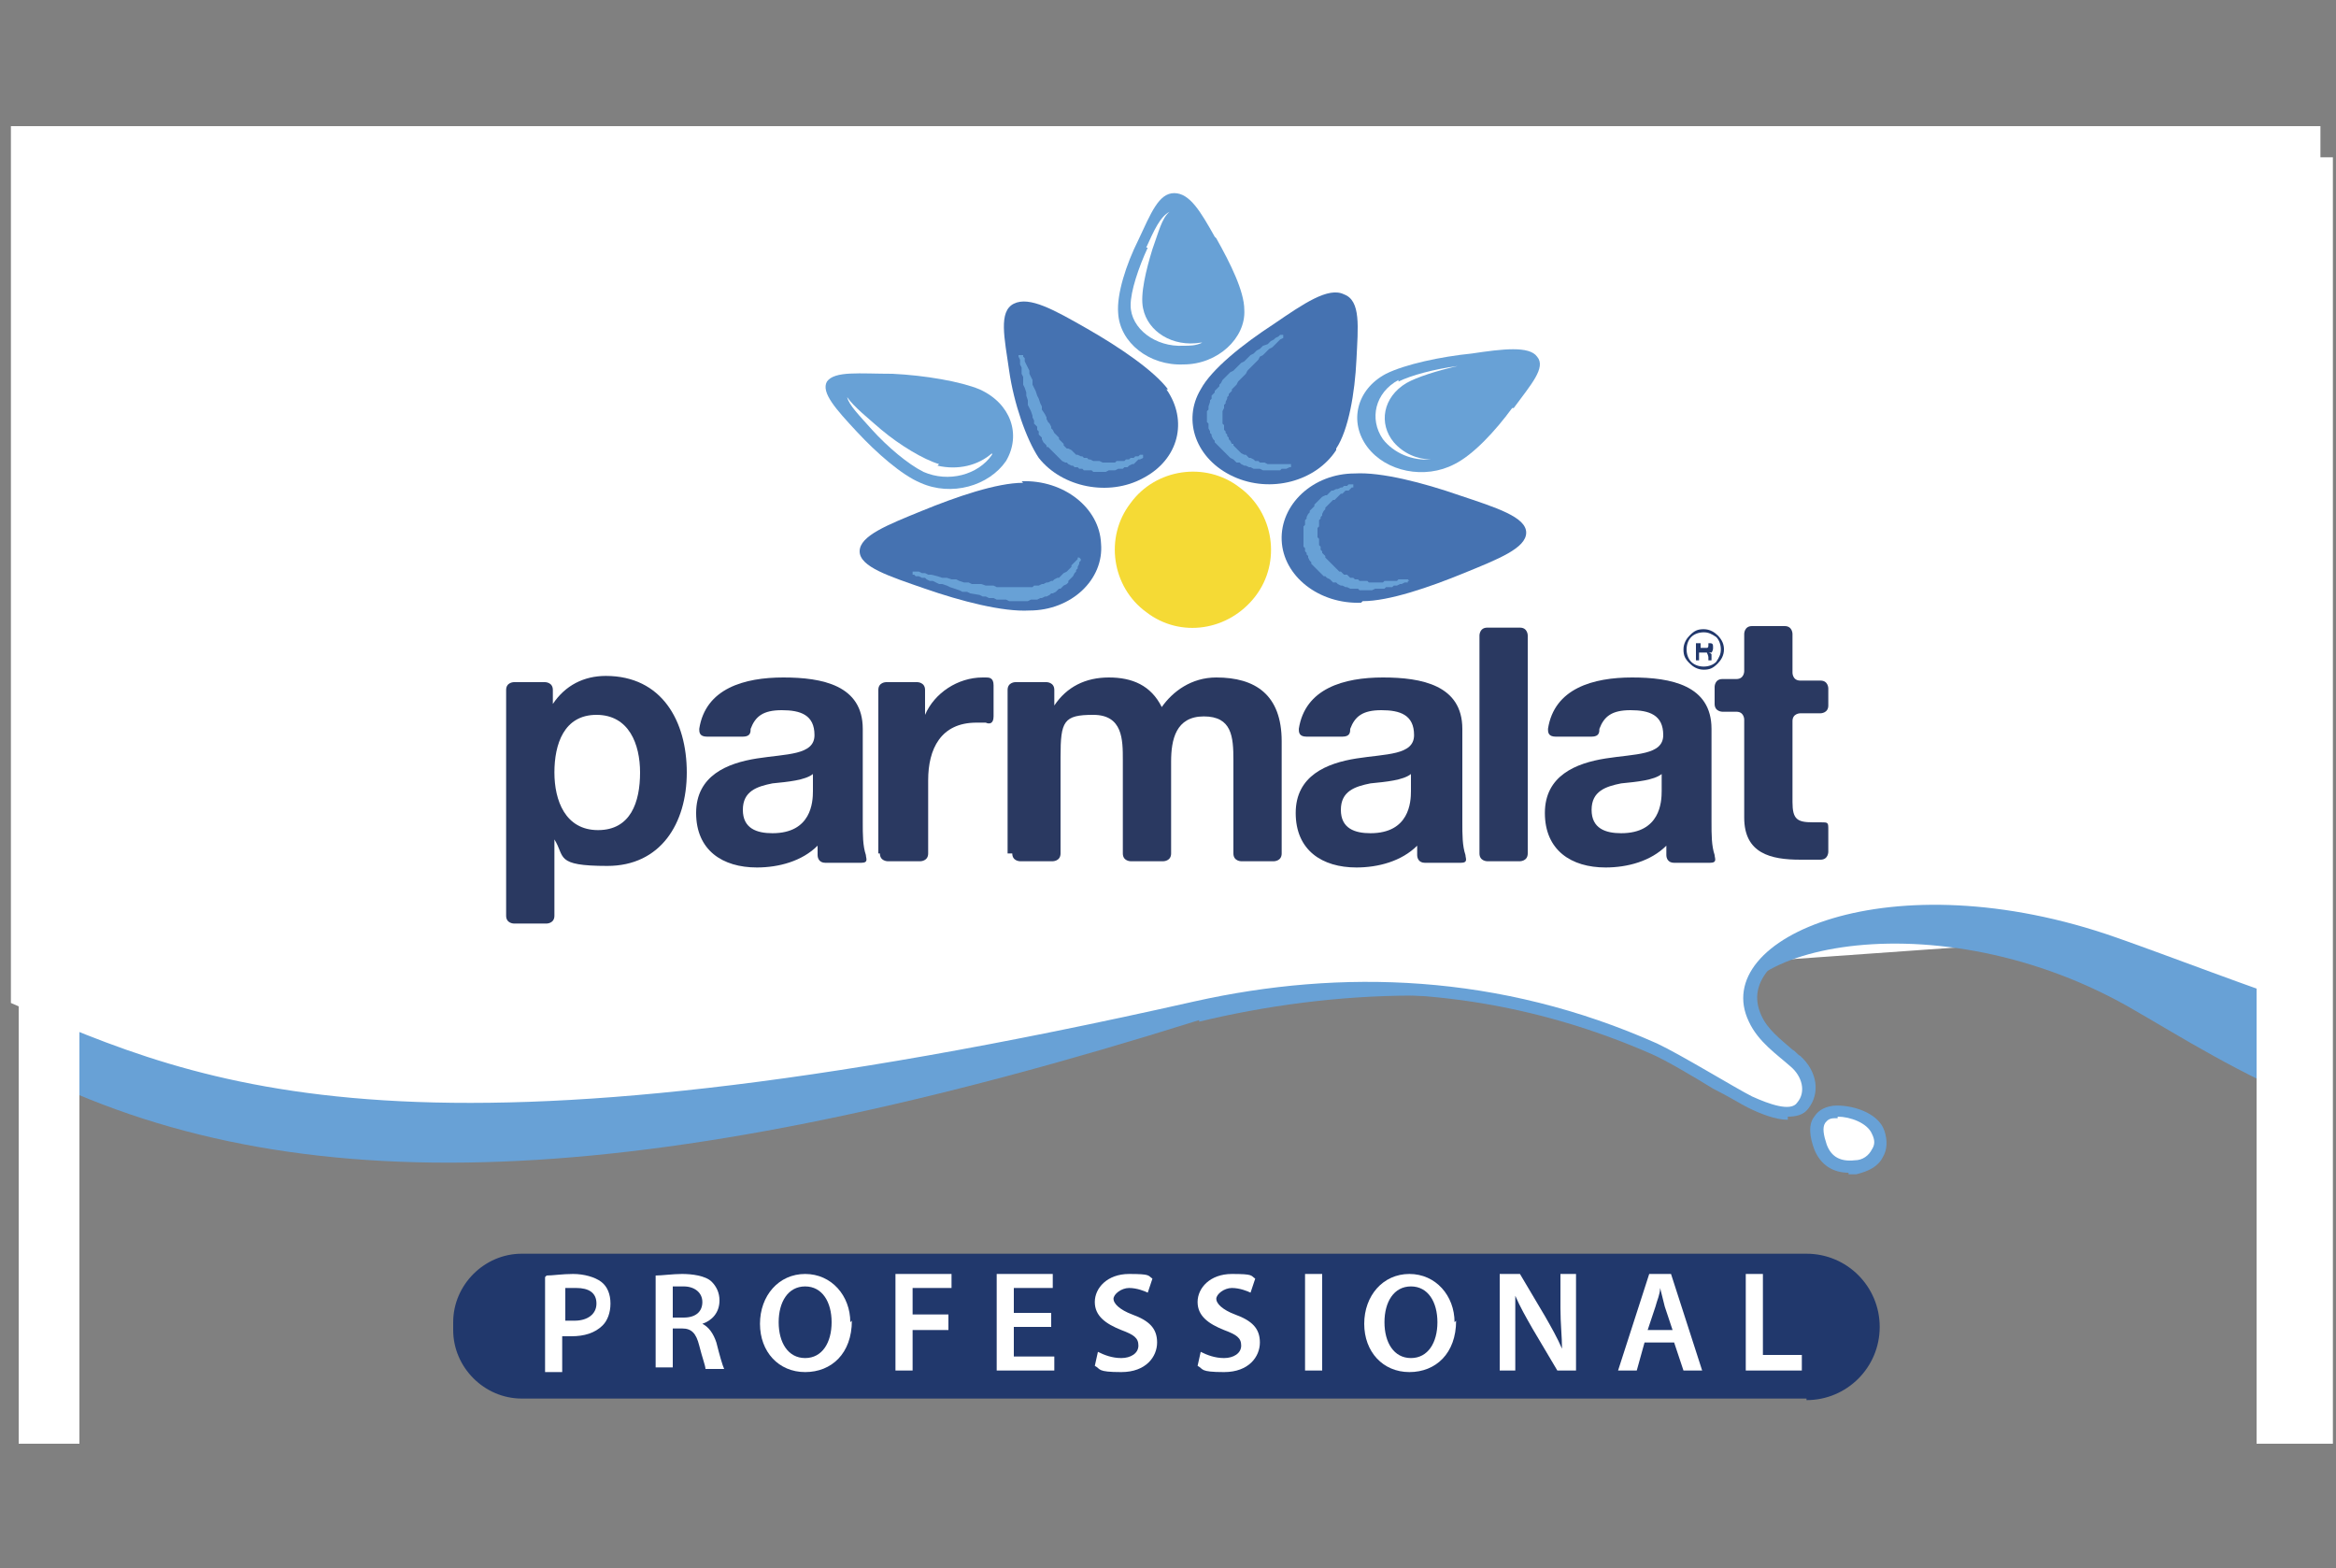 <?xml version="1.0" encoding="UTF-8"?> <svg xmlns="http://www.w3.org/2000/svg" version="1.1" viewBox="0 0 150 100.7"><rect x="0" y="0" width="150" height="100.7" fill="#808080" stroke="none"/><defs><style> .cls-1 { fill: #21386c; } .cls-2 { fill: #fff; } .cls-3 { fill: #2a3961; } .cls-4 { fill: #4572b1; } .cls-5 { fill: #68a1d6; } .cls-6 { fill: #f5da35; } </style></defs><g><g id="_Слой_1" data-name="Слой_1"><g><path class="cls-1" d="M116,89.8H33.5c-2.4,0-4.4-2-4.4-4.4v-.5c0-2.4,2-4.4,4.4-4.4h82.5c2.6,0,4.7,2.1,4.7,4.7s-2.1,4.7-4.7,4.7"></path><path class="cls-2" d="M36.3,84.8c.1,0,.3,0,.6,0,.8,0,1.4-.4,1.4-1.1s-.5-1-1.3-1-.5,0-.7,0v2.1ZM35.1,81.9c.4,0,1-.1,1.7-.1s1.4.2,1.8.5c.4.3.6.8.6,1.4s-.2,1.1-.5,1.4c-.5.5-1.2.7-2,.7s-.4,0-.6,0v2.3h-1.1v-6.1Z"></path><path class="cls-2" d="M43.2,84.6h.7c.8,0,1.2-.4,1.2-1s-.5-1-1.2-1c-.4,0-.6,0-.7,0v2ZM42.1,81.9c.4,0,1.1-.1,1.7-.1s1.5.1,1.9.5c.3.3.5.7.5,1.2,0,.8-.5,1.3-1.1,1.5h0c.4.2.7.6.9,1.2.2.8.4,1.5.5,1.7h-1.2c0-.2-.2-.7-.4-1.5-.2-.8-.5-1.1-1.1-1.1h-.6v2.5h-1.1v-6.1Z"></path><path class="cls-2" d="M50,84.9c0,1.3.6,2.3,1.7,2.3s1.7-1,1.7-2.3-.6-2.3-1.7-2.3-1.7,1-1.7,2.3M54.7,84.8c0,2.1-1.3,3.3-3,3.3s-2.9-1.3-2.9-3.1,1.2-3.2,2.9-3.2,2.9,1.4,2.9,3.1"></path><polygon class="cls-2" points="57.5 81.8 61.1 81.8 61.1 82.7 58.6 82.7 58.6 84.4 60.9 84.4 60.9 85.4 58.6 85.4 58.6 88 57.5 88 57.5 81.8"></polygon><polygon class="cls-2" points="67.5 85.2 65.1 85.2 65.1 87.1 67.7 87.1 67.7 88 64 88 64 81.8 67.6 81.8 67.6 82.7 65.1 82.7 65.1 84.3 67.5 84.3 67.5 85.2"></polygon><path class="cls-2" d="M70.5,86.8c.4.2.9.4,1.5.4s1.1-.3,1.1-.8-.3-.7-1.1-1c-1-.4-1.7-.9-1.7-1.8s.8-1.8,2.2-1.8,1.2.1,1.5.3l-.3.9c-.2-.1-.7-.3-1.2-.3s-1,.4-1,.7.4.7,1.2,1c1.1.4,1.6.9,1.6,1.8s-.7,1.9-2.3,1.9-1.3-.2-1.7-.4l.2-.9Z"></path><path class="cls-2" d="M77.1,86.8c.4.2.9.4,1.5.4s1.1-.3,1.1-.8-.3-.7-1.1-1c-1-.4-1.7-.9-1.7-1.8s.8-1.8,2.2-1.8,1.2.1,1.5.3l-.3.9c-.2-.1-.7-.3-1.2-.3s-1,.4-1,.7.4.7,1.2,1c1.1.4,1.6.9,1.6,1.8s-.7,1.9-2.3,1.9-1.3-.2-1.7-.4l.2-.9Z"></path><rect class="cls-2" x="83.8" y="81.8" width="1.1" height="6.2"></rect><path class="cls-2" d="M88.9,84.9c0,1.3.6,2.3,1.7,2.3s1.7-1,1.7-2.3-.6-2.3-1.7-2.3-1.7,1-1.7,2.3M93.5,84.8c0,2.1-1.3,3.3-3,3.3s-2.9-1.3-2.9-3.1,1.2-3.2,2.9-3.2,2.9,1.4,2.9,3.1"></path><path class="cls-2" d="M96.3,88v-6.2h1.3l1.6,2.7c.4.7.8,1.4,1.1,2.1h0c0-.8-.1-1.6-.1-2.6v-2.2h1v6.2h-1.2l-1.6-2.7c-.4-.7-.8-1.4-1.1-2.1h0c0,.8,0,1.6,0,2.6v2.2h-1Z"></path><path class="cls-2" d="M107.4,85.4l-.5-1.5c-.1-.4-.2-.8-.3-1.2h0c0,.4-.2.8-.3,1.2l-.5,1.5h1.6ZM105.6,86.2l-.5,1.8h-1.2l2-6.2h1.4l2,6.2h-1.2l-.6-1.8h-2Z"></path><polygon class="cls-2" points="112.1 81.8 113.2 81.8 113.2 87 115.7 87 115.7 88 112.1 88 112.1 81.8"></polygon><path class="cls-2" d="M76.8,64.3c1.5-.3,2.9-.6,4.4-.8.2,0,.3-.1.5-.2,2.2-1,4.5-1.7,6.8-2.5,3.6-1.2,7.3-2.2,11-2.8,3.8-.7,7.6-1,11.5-1.1,1.9,0,3.8,0,5.7.1.9,0,1.8.1,2.7.2.8,0,1.6.2,2.4.6.2.1,0,.5-.2.4-.4-.2-.7-.3-1.1-.4-.9-.2-1.7-.2-2.6-.3-.9,0-1.9-.1-2.8-.2-1.9,0-3.7,0-5.6,0-3.8.1-7.6.6-11.3,1.3-1.8.4-3.7.8-5.5,1.3-1.6.4-3.1,1-4.7,1.5-1.8.6-3.7,1.2-5.5,1.9,7.8-.9,15.9,0,24,3.6,1.5.7,5.1,2.9,6.1,3.4,1.1.5,2.5,1,2.9.4.6-.7.3-1.7-.4-2.3-.9-.8-2.1-1.6-2.7-2.9-2.6-5.4,9.1-10.5,23.6-5.4"></path><path class="cls-5" d="M88.1,62.3c6.5,0,12.7,1.4,18.8,4,1,.4,2.6,1.4,4.1,2.3.9.5,1.7,1,2,1.2,1.1.5,1.8.6,2,.6.2-.3,0-.8-.3-1.1-.1-.1-.3-.3-.5-.4-.9-.7-1.8-1.5-2.4-2.7-.8-1.7-.5-3.4.9-4.9,1.1-1.2,2.7-2.1,4.9-2.8-.8,0-1.6-.1-2.5-.1-1.8,0-3.7,0-5.5,0-3.7.1-7.5.6-11.1,1.3-1.8.4-3.7.8-5.4,1.3-1.3.3-2.5.8-3.8,1.2l-1,.3ZM114.8,71.9c-.8,0-1.8-.4-2.6-.8-.4-.2-1.2-.7-2.2-1.2-1.3-.8-3-1.8-3.9-2.2-7.5-3.3-15.4-4.5-23.6-3.6l-1.3.2c-1.4.2-2.9.5-4.3.8l-.4-1.6c1.4-.3,2.9-.6,4.3-.8.1,0,.2-.1.4-.2,1.9-.9,3.9-1.5,5.8-2.1.4-.1.8-.2,1.1-.4,3.9-1.3,7.6-2.2,11.1-2.8,3.9-.7,7.8-1.1,11.6-1.1,1.9,0,3.9,0,5.8.1.9,0,1.8.1,2.7.2.8,0,1.8.2,2.7.7.1,0,.2.2.3.3,4-.3,8.8.3,13.9,2.1l-.5,1.5c-11-3.9-19.5-1.7-22,1.1-.9,1-1.1,2-.6,3.1.4.9,1.2,1.5,2,2.2.2.1.3.3.5.4,1.1,1,1.3,2.4.5,3.4-.3.4-.8.5-1.3.5"></path><path class="cls-2" d="M120.6,72.7c-.4-1-2-1.4-2.9-1.3-1.2.1-1.2,1.3-.8,2.2.4,1,1.1,1.4,2.2,1.2,1.3-.2,1.8-1.2,1.5-2.2"></path><path class="cls-5" d="M118,71.8c0,0-.2,0-.2,0-.4,0-.5.2-.6.3-.2.3-.1.8.1,1.4.3.8.9,1.1,1.8,1,.5,0,.9-.3,1.1-.7.2-.3.2-.6,0-1-.3-.7-1.4-1.1-2.2-1.1M118.7,75.3c-1,0-1.8-.5-2.2-1.5-.3-.8-.4-1.6,0-2.1.2-.3.5-.6,1.2-.7,1.1-.1,2.9.4,3.3,1.6h0c.2.6.2,1.2-.1,1.7-.3.6-.9.9-1.7,1.1-.2,0-.3,0-.5,0"></path><path class="cls-5" d="M77,65.6c8.3-2,19-2.7,28.5.7l-.7-28.6H1.3v30.9c.4.2.7.3,1.1.5,17.4,8.5,40.2,7.2,74.6-3.6"></path><path class="cls-5" d="M148.7,71.1v-33.4h-41.1l1,29.7c1.7.1,3.4,0,3-.9-2.5-5.3,12-9.2,25-1.9,3.5,2,7.2,4.4,12.2,6.4"></path><path class="cls-2" d="M.7,8.1v56.3c12.6,5.5,25.9,11.2,76-.1,9.4-2.1,19.6-1.8,29.7,2.7,1.5.7,5.1,2.9,6.1,3.4,1.1.5,2.5,1,2.9.4.6-.7.3-1.7-.4-2.3-.9-.8-2.1-1.6-2.7-2.9-2.6-5.4,9.1-10.5,23.6-5.4,3.7,1.3,8.3,3.1,13.1,4.7V8.1H.7Z"></path><path class="cls-3" d="M41.1,49.6c0-1.8-.7-3.7-2.8-3.7s-2.7,1.9-2.7,3.7.7,3.7,2.8,3.7,2.7-1.8,2.7-3.7M32.5,58.9v-14.6c0-.5.5-.5.5-.5h2s.5,0,.5.5v.9s0,0,0,0c0,0,0,0,0,0,.8-1.2,2-1.8,3.4-1.8,3.6,0,5.2,2.9,5.2,6.2s-1.7,6-5.1,6-2.7-.6-3.4-1.7c0,0,0,0,0,0h0s0,0,0,0v4.9c0,.5-.5.5-.5.5h-2.1s-.5,0-.5-.5"></path><path class="cls-3" d="M52.2,49.7s0,0,0,0c-.5.4-1.6.5-2.6.6-1,.2-1.9.5-1.9,1.7s.9,1.5,1.9,1.5c2.5,0,2.6-2,2.6-2.7v-1.2ZM47.6,47.3h-2.2c-.5,0-.5-.3-.5-.5.4-2.6,2.9-3.3,5.4-3.3s5.1.5,5.1,3.3v6c0,.8,0,1.5.2,2.1,0,.2.2.5-.3.5h-2.3c-.4,0-.5-.3-.5-.5,0-.2,0-.4,0-.6,0,0,0,0,0,0-1,1-2.5,1.4-3.9,1.4-2.2,0-3.9-1.1-3.9-3.5s2-3.2,3.9-3.5c1.9-.3,3.7-.2,3.7-1.5s-.9-1.6-2.1-1.6-1.7.4-2,1.2c0,.2,0,.5-.5.5"></path><path class="cls-3" d="M90.6,49.7s0,0,0,0c-.5.4-1.6.5-2.6.6-1,.2-1.9.5-1.9,1.7s.9,1.5,1.9,1.5c2.5,0,2.6-2,2.6-2.7v-1.2ZM86.1,47.3h-2.2c-.5,0-.5-.3-.5-.5.4-2.6,2.9-3.3,5.4-3.3s5.1.5,5.1,3.3v6c0,.8,0,1.5.2,2.1,0,.2.2.5-.3.5h-2.3c-.4,0-.5-.3-.5-.5,0-.2,0-.4,0-.6,0,0,0,0,0,0-1,1-2.5,1.4-3.9,1.4-2.2,0-3.9-1.1-3.9-3.5s2-3.2,3.9-3.5c1.9-.3,3.7-.2,3.7-1.5s-.9-1.6-2.1-1.6-1.7.4-2,1.2c0,.2,0,.5-.5.5"></path><path class="cls-3" d="M106.7,49.7s0,0,0,0c-.5.4-1.6.5-2.6.6-1,.2-1.9.5-1.9,1.7s.9,1.5,1.9,1.5c2.5,0,2.6-2,2.6-2.7v-1.2ZM102.1,47.3h-2.2c-.5,0-.5-.3-.5-.5.4-2.6,2.9-3.3,5.4-3.3s5.1.5,5.1,3.3v6c0,.8,0,1.5.2,2.1,0,.2.2.5-.3.5h-2.3c-.4,0-.5-.3-.5-.5,0-.2,0-.4,0-.6,0,0,0,0,0,0-1,1-2.5,1.4-3.9,1.4-2.2,0-3.9-1.1-3.9-3.5s2-3.2,3.9-3.5c1.9-.3,3.7-.2,3.7-1.5s-.9-1.6-2.1-1.6-1.7.4-2,1.2c0,.2,0,.5-.5.5"></path><path class="cls-3" d="M56.4,54.8v-10.5c0-.5.5-.5.5-.5h2s.5,0,.5.5v1.6s0,0,0,0c0,0,0,0,0,0,.6-1.4,2.1-2.4,3.7-2.4s.1,0,.2,0c.2,0,.5,0,.5.5v2c0,.5-.3.5-.5.4-.2,0-.4,0-.6,0-2.3,0-3.1,1.7-3.1,3.7v4.7c0,.5-.5.5-.5.5h-2.1s-.5,0-.5-.5"></path><path class="cls-3" d="M64.7,54.8v-10.5c0-.5.5-.5.5-.5h2s.5,0,.5.5v1s0,0,0,0c0,0,0,0,0,0,.8-1.2,2-1.8,3.5-1.8s2.7.5,3.4,1.9c.7-1,1.9-1.9,3.5-1.9,2.5,0,4.2,1.1,4.2,4.1v7.2c0,.5-.5.5-.5.5h-2.1s-.5,0-.5-.5v-6c0-1.5-.1-2.8-1.9-2.8s-2.1,1.5-2.1,2.9v5.9c0,.5-.5.5-.5.5h-2.1s-.5,0-.5-.5v-6c0-1.3,0-2.9-1.9-2.9s-2.1.4-2.1,2.7v6.2c0,.5-.5.5-.5.5h-2.1s-.5,0-.5-.5"></path><path class="cls-3" d="M95,54.8v-14s0-.5.5-.5h2.1c.5,0,.5.5.5.5v14c0,.5-.5.5-.5.5h-2.1s-.5,0-.5-.5"></path><path class="cls-3" d="M115.1,40.8v2.4s0,.5.5.5h1.3c.5,0,.5.5.5.5v1.1c0,.5-.5.5-.5.5h-1.3s-.5,0-.5.5v5.2c0,1.1.3,1.3,1.3,1.3s.3,0,.5,0c.5,0,.5,0,.5.5v1.4s0,.5-.5.5c-.4,0-.9,0-1.3,0-1.9,0-3.6-.4-3.6-2.7v-6.3s0-.5-.5-.5h-.9s-.5,0-.5-.5v-1.1s0-.5.5-.5h.9c.5,0,.5-.5.5-.5v-2.4s0-.5.5-.5h2.1c.5,0,.5.5.5.5"></path><path class="cls-4" d="M85.8,28.8c.8-1.2,1.2-3.6,1.3-5.7.1-2.1.3-3.8-.8-4.2-1-.5-2.6.6-4.5,1.9-2,1.3-4,2.9-4.7,4.2h0c-1.2,2-.3,4.5,2.1,5.6,2.4,1.1,5.3.3,6.6-1.7h0Z"></path><path class="cls-4" d="M75,25c-.9-1.2-3.1-2.7-5.2-3.9-2.1-1.2-3.7-2.1-4.7-1.6-1,.5-.6,2.2-.3,4.3.3,2.1,1.1,4.4,1.9,5.6h0c1.5,1.9,4.5,2.5,6.7,1.3,2.3-1.2,2.9-3.7,1.5-5.7"></path><path class="cls-4" d="M65.7,31c-1.7,0-4.3.9-6.5,1.8-2.2.9-4,1.6-4,2.6,0,1,1.9,1.6,4.2,2.4,2.3.8,5,1.5,6.7,1.4h0c2.7,0,4.8-2,4.6-4.3-.1-2.3-2.4-4.1-5.1-4h0Z"></path><path class="cls-4" d="M87.5,38.6c1.7,0,4.3-.9,6.5-1.8,2.2-.9,4-1.6,4-2.6,0-1-1.9-1.6-4.3-2.4-2.3-.8-5-1.5-6.7-1.4h0c-2.7,0-4.8,2-4.7,4.3.1,2.3,2.4,4.1,5.1,4h0s0,0,0,0Z"></path><path class="cls-5" d="M78,15.2c-.9-1.6-1.6-2.8-2.6-2.8-1,0-1.5,1.3-2.3,3-.8,1.6-1.4,3.5-1.3,4.7h0c.1,1.9,2,3.4,4.2,3.3,2.2,0,4-1.7,3.9-3.5,0-1.2-.9-3-1.8-4.6"></path><path class="cls-5" d="M57.3,24c-2.1,0-3.7-.2-4.2.5-.4.7.6,1.8,1.9,3.2,1.3,1.4,2.9,2.8,4.1,3.3h0c2,.9,4.4.2,5.5-1.4,1-1.7.3-3.7-1.7-4.6h0c-1.2-.5-3.5-.9-5.6-1"></path><path class="cls-5" d="M97.2,26.2c1.1-1.5,2.1-2.6,1.5-3.3-.5-.7-2.2-.5-4.2-.2-2,.2-4.3.7-5.5,1.3h0c-1.9,1-2.4,3.1-1.2,4.7,1.2,1.6,3.7,2.1,5.6,1.1h0c1.2-.6,2.6-2.1,3.7-3.6"></path><path class="cls-2" d="M73.7,15.9c-.6,1.3-1.1,2.8-1.1,3.7h0c0,1.5,1.6,2.7,3.4,2.6.4,0,.8,0,1.2-.2,0,0,0,0-.1,0-1.8.3-3.4-.7-3.7-2.2h0c-.2-.9.2-2.5.6-3.8.4-1.1.6-2,1.1-2.4-.6.3-1,1.2-1.5,2.3"></path><path class="cls-2" d="M60.3,29.8h0c-1-.3-2.5-1.2-3.7-2.2-.8-.7-1.8-1.5-2.2-2.1.1.5.8,1.2,1.6,2.1,1,1.1,2.3,2.2,3.3,2.7h0c1.6.7,3.5.2,4.4-1.1,0,0,0,0,0-.1-.9.8-2.2,1.1-3.5.8"></path><path class="cls-2" d="M89.8,24.4h0c-1.5.8-1.9,2.5-1,3.8.7.9,1.9,1.4,3.1,1.3-.9,0-1.8-.4-2.4-1.1-1-1.2-.7-2.9.8-3.8h0c.7-.4,2-.8,3.3-1.1-1.5.2-3,.6-3.8,1"></path><path class="cls-6" d="M80.6,38.3c-1.7,2.2-4.8,2.7-7,1-2.2-1.6-2.7-4.8-1-7,1.6-2.2,4.8-2.7,7-1,2.2,1.6,2.7,4.8,1,7"></path><polyline class="cls-5" points="77.7 25.8 77.7 25.7 77.8 25.6 77.8 25.4 77.9 25.3 78 25.2 78 25.2 78 25.2 78 25.1 78.1 25 78.2 24.9 78.3 24.8 78.3 24.7 78.4 24.6 78.5 24.4 78.6 24.3 78.7 24.2 78.8 24.1 78.9 24 79 23.9 79.2 23.8 79.3 23.7 79.4 23.6 79.5 23.5 79.7 23.3 79.9 23.2 80.1 23 80.3 22.8 80.5 22.7 80.7 22.5 80.9 22.4 81.1 22.2 81.4 22.1 81.6 21.9 81.8 21.8 81.9 21.7 82.1 21.6 82.2 21.5 82.2 21.5 82.3 21.5 82.3 21.5 82.3 21.5 82.3 21.5 82.4 21.5 82.4 21.5 82.4 21.6 82.4 21.6 82.4 21.6 82.4 21.6 82.4 21.7 82.4 21.7 82.4 21.7 82.2 21.8 82.1 21.9 81.9 22.1 81.7 22.3 81.5 22.4 81.3 22.6 81.1 22.8 80.9 22.9 80.8 23.1 80.6 23.3 80.4 23.5 80.2 23.7 80.1 23.8 80 24 79.9 24.1 79.8 24.2 79.7 24.3 79.6 24.4 79.5 24.5 79.4 24.7 79.3 24.8 79.2 24.9 79.1 25 79.1 25.1 79 25.2 78.9 25.3 78.9 25.4 78.8 25.5 78.8 25.6 78.8 25.6 78.8 25.6 78.7 25.8 78.7 25.9 78.6 26 78.6 26.1 78.6 26.2 78.5 26.4 78.5 26.5 78.5 26.6 78.5 26.7 78.5 26.9 78.5 27 78.5 27.1 78.5 27.2 78.6 27.3 78.6 27.5 78.6 27.6 78.7 27.7 78.7 27.8 78.8 27.9 78.8 28 78.9 28.1 78.9 28.2 79 28.3 79.1 28.5 79.2 28.5 79.2 28.6 79.3 28.7 79.4 28.8 79.5 28.9 79.6 29 79.7 29.1 79.9 29.2 80 29.2 80.1 29.3 80.2 29.4 80.3 29.4 80.5 29.5 80.6 29.6 80.8 29.6 80.9 29.7 81.1 29.7 81.2 29.7 81.4 29.8 81.5 29.8 81.7 29.8 81.8 29.8 82 29.8 82.1 29.8 82.3 29.8 82.4 29.8 82.6 29.8 82.7 29.8 82.8 29.8 82.8 29.8 82.8 29.8 82.8 29.8 82.9 29.8 82.9 29.9 82.9 29.9 82.9 29.9 82.9 29.9 82.9 30 82.9 30 82.8 30 82.8 30 82.8 30 82.6 30.1 82.5 30.1 82.3 30.1 82.2 30.2 82 30.2 81.9 30.2 81.7 30.2 81.6 30.2 81.4 30.2 81.3 30.2 81.1 30.2 80.9 30.1 80.8 30.1 80.6 30.1 80.5 30.1 80.3 30 80.2 30 80 29.9 79.9 29.9 79.7 29.8 79.6 29.7 79.4 29.7 79.3 29.6 79.2 29.5 79 29.4 78.9 29.3 78.8 29.2 78.7 29.1 78.6 29 78.5 28.9 78.4 28.8 78.3 28.7 78.2 28.6 78.1 28.5 78 28.4 78 28.3 77.9 28.2 77.8 28 77.8 27.9 77.7 27.8 77.7 27.7 77.6 27.5 77.6 27.4 77.6 27.3 77.6 27.2 77.5 27.1 77.5 26.9 77.5 26.8 77.5 26.7 77.5 26.6 77.5 26.4 77.6 26.3 77.6 26.2 77.6 26.1"></polyline><polyline class="cls-5" points="68 29.4 67.9 29.3 67.8 29.2 67.7 29.1 67.6 29 67.5 28.9 67.4 28.8 67.3 28.7 67.3 28.7 67.2 28.7 67.2 28.6 67.1 28.5 67 28.4 66.9 28.2 66.9 28.1 66.8 28 66.7 27.9 66.7 27.7 66.6 27.6 66.6 27.4 66.5 27.3 66.4 27.2 66.4 27 66.3 26.8 66.3 26.7 66.2 26.4 66.1 26.2 66 26 66 25.7 65.9 25.4 65.9 25.2 65.8 24.9 65.7 24.7 65.7 24.4 65.7 24.2 65.6 24 65.6 23.8 65.6 23.6 65.5 23.4 65.5 23.3 65.5 23.1 65.4 22.9 65.4 22.9 65.4 22.8 65.5 22.8 65.5 22.8 65.5 22.8 65.5 22.8 65.5 22.8 65.6 22.8 65.6 22.8 65.6 22.8 65.6 22.8 65.7 22.8 65.7 22.8 65.7 22.8 65.7 22.9 65.8 23 65.8 23.2 65.9 23.4 66 23.6 66.1 23.8 66.1 24 66.2 24.2 66.3 24.4 66.3 24.7 66.4 24.9 66.5 25.1 66.6 25.4 66.7 25.6 66.8 25.9 66.9 26.1 66.9 26.3 67.1 26.6 67.2 26.8 67.2 26.9 67.3 27.1 67.4 27.2 67.5 27.4 67.5 27.5 67.6 27.6 67.7 27.8 67.8 27.9 67.9 28 68 28.1 68 28.2 68.1 28.3 68.2 28.4 68.3 28.5 68.3 28.5 68.3 28.6 68.4 28.7 68.5 28.8 68.6 28.8 68.8 28.9 68.9 29 69 29.1 69.1 29.2 69.2 29.2 69.4 29.3 69.5 29.3 69.6 29.4 69.8 29.4 69.9 29.5 70 29.5 70.2 29.6 70.3 29.6 70.5 29.6 70.6 29.6 70.8 29.7 70.9 29.7 71.1 29.7 71.2 29.7 71.4 29.7 71.6 29.7 71.7 29.6 71.9 29.6 72 29.6 72.2 29.6 72.3 29.5 72.5 29.5 72.6 29.4 72.8 29.4 72.9 29.3 73.1 29.3 73.2 29.2 73.3 29.2 73.3 29.2 73.3 29.2 73.3 29.2 73.3 29.2 73.4 29.2 73.4 29.2 73.4 29.3 73.4 29.3 73.4 29.3 73.4 29.3 73.4 29.4 73.4 29.4 73.4 29.4 73.2 29.5 73.1 29.5 73 29.6 72.9 29.7 72.8 29.8 72.7 29.8 72.5 29.9 72.4 30 72.2 30 72.1 30.1 71.9 30.1 71.8 30.1 71.6 30.2 71.5 30.2 71.3 30.2 71.2 30.2 71 30.3 70.8 30.3 70.7 30.3 70.5 30.3 70.4 30.3 70.2 30.3 70.1 30.2 69.9 30.2 69.8 30.2 69.6 30.2 69.5 30.1 69.3 30.1 69.2 30 69 30 68.9 29.9 68.8 29.9 68.6 29.8 68.5 29.7 68.4 29.7 68.2 29.6"></polyline><polyline class="cls-5" points="62.3 38.1 62.1 38 61.8 38 61.6 37.9 61.3 37.8 61 37.7 60.8 37.6 60.5 37.5 60.3 37.5 60.1 37.4 59.9 37.3 59.7 37.3 59.5 37.2 59.4 37.1 59.2 37.1 59 37 58.8 37 58.7 36.9 58.7 36.9 58.6 36.9 58.6 36.8 58.6 36.8 58.6 36.8 58.6 36.8 58.6 36.8 58.6 36.7 58.6 36.7 58.7 36.7 58.7 36.7 58.7 36.7 58.7 36.7 58.8 36.7 59 36.7 59.2 36.8 59.4 36.8 59.6 36.9 59.8 36.9 60.2 37 60.5 37.1 60.8 37.1 61.1 37.2 61.4 37.2 61.6 37.3 61.9 37.4 62.2 37.4 62.4 37.5 62.7 37.5 63 37.5 63.3 37.6 63.5 37.6 63.8 37.6 64 37.7 64.2 37.7 64.3 37.7 64.5 37.7 64.7 37.7 64.9 37.7 65 37.7 65.2 37.7 65.4 37.7 65.5 37.7 65.7 37.7 65.8 37.7 65.9 37.7 66.1 37.7 66.2 37.7 66.2 37.7 66.2 37.7 66.3 37.7 66.4 37.6 66.6 37.6 66.7 37.6 66.9 37.5 67 37.5 67.2 37.4 67.3 37.4 67.5 37.3 67.6 37.3 67.7 37.2 67.9 37.1 68 37.1 68.1 37 68.2 36.9 68.3 36.8 68.5 36.7 68.6 36.6 68.7 36.5 68.8 36.4 68.8 36.3 68.9 36.2 69 36.1 69.1 36 69.2 35.9 69.2 35.9 69.2 35.8 69.2 35.8 69.2 35.8 69.3 35.8 69.3 35.8 69.3 35.8 69.3 35.8 69.3 35.8 69.4 35.9 69.4 35.9 69.4 35.9 69.4 35.9 69.4 35.9 69.4 36 69.3 36.1 69.3 36.2 69.2 36.4 69.2 36.5 69.1 36.6 69.1 36.7 69 36.8 68.9 37 68.8 37.1 68.7 37.2 68.6 37.3 68.6 37.4 68.5 37.5 68.3 37.6 68.2 37.7 68.1 37.8 68 37.8 67.9 37.9 67.8 38 67.6 38.1 67.5 38.1 67.4 38.2 67.2 38.3 67.1 38.3 66.9 38.4 66.8 38.4 66.6 38.5 66.5 38.5 66.3 38.5 66.2 38.5 66 38.6 65.8 38.6 65.7 38.6 65.7 38.6 65.6 38.6 65.5 38.6 65.4 38.6 65.2 38.6 65.1 38.6 64.9 38.6 64.8 38.6 64.6 38.5 64.5 38.5 64.3 38.5 64.2 38.5 64 38.5 63.8 38.4 63.7 38.4 63.5 38.4 63.3 38.3 63.1 38.3 62.9 38.2"></polyline><polyline class="cls-5" points="83.7 34.4 83.7 34.3 83.7 34.2 83.7 34 83.7 33.9 83.7 33.8 83.8 33.7 83.8 33.5 83.8 33.4 83.9 33.3 83.9 33.2 84 33 84.1 32.9 84.1 32.8 84.2 32.7 84.3 32.6 84.4 32.5 84.4 32.4 84.5 32.3 84.6 32.2 84.7 32.1 84.8 32 84.9 31.9 85.1 31.8 85.2 31.8 85.3 31.7 85.4 31.6 85.5 31.5 85.6 31.5 85.8 31.4 85.9 31.4 86.1 31.3 86.2 31.3 86.3 31.2 86.5 31.2 86.6 31.1 86.8 31.1 86.8 31.1 86.8 31.1 86.8 31.1 86.9 31.1 86.9 31.2 86.9 31.2 86.9 31.2 86.9 31.2 86.9 31.2 86.9 31.3 86.9 31.3 86.9 31.3 86.9 31.3 86.8 31.3 86.7 31.4 86.6 31.5 86.4 31.5 86.3 31.6 86.2 31.7 86.1 31.7 86 31.8 85.9 31.9 85.8 32 85.7 32.1 85.6 32.1 85.5 32.2 85.4 32.3 85.3 32.4 85.2 32.5 85.1 32.6 85.1 32.7 85 32.8 84.9 33 84.9 33.1 84.8 33.2 84.8 33.3 84.7 33.4 84.7 33.5 84.7 33.7 84.7 33.8 84.6 33.9 84.6 34 84.6 34.1 84.6 34.3 84.6 34.4 84.6 34.5 84.7 34.6 84.7 34.8 84.7 34.9 84.7 35 84.8 35.1 84.8 35.3 84.9 35.4 84.9 35.5 85 35.6 85.1 35.7 85.1 35.8 85.2 35.9 85.3 36 85.4 36.1 85.5 36.2 85.6 36.3 85.7 36.4 85.8 36.5 85.9 36.6 86 36.7 86.1 36.7 86.2 36.8 86.3 36.9 86.5 36.9 86.6 37 86.7 37.1 86.9 37.1 87 37.2 87.2 37.2 87.3 37.3 87.5 37.3 87.6 37.3 87.8 37.3 87.9 37.4 88.1 37.4 88.3 37.4 88.4 37.4 88.6 37.4 88.8 37.4 88.8 37.4 88.9 37.3 89 37.3 89.2 37.3 89.3 37.3 89.5 37.3 89.7 37.3 89.8 37.2 90 37.2 90.1 37.2 90.3 37.2 90.3 37.2 90.4 37.2 90.4 37.2 90.4 37.2 90.4 37.2 90.4 37.2 90.5 37.3 90.5 37.3 90.5 37.3 90.4 37.3 90.4 37.4 90.4 37.4 90.4 37.4 90.4 37.4 90.2 37.4 90 37.5 89.9 37.5 89.7 37.6 89.5 37.6 89.4 37.7 89.2 37.7 89 37.7 88.9 37.8 88.7 37.8 88.6 37.8 88.4 37.8 88.3 37.8 88.1 37.9 88 37.9 87.9 37.9 87.9 37.9 87.7 37.9 87.5 37.9 87.3 37.9 87.2 37.8 87 37.8 86.8 37.8 86.7 37.8 86.5 37.7 86.4 37.7 86.2 37.6 86.1 37.6 85.9 37.5 85.8 37.4 85.6 37.4 85.5 37.3 85.4 37.2 85.2 37.1 85.1 37 85 37 84.9 36.9 84.8 36.8 84.7 36.7 84.6 36.6 84.5 36.5 84.4 36.4 84.3 36.3 84.2 36.2 84.2 36.1 84.1 36 84 35.8 84 35.7 83.9 35.6 83.9 35.5 83.8 35.4 83.8 35.2 83.7 35.1 83.7 35 83.7 34.8 83.7 34.7"></polyline><path class="cls-1" d="M110.7,41.7c0-.3-.1-.6-.4-.9-.2-.2-.5-.4-.9-.4s-.6.1-.9.4c-.2.2-.4.5-.4.9s.1.6.4.9c.2.2.5.4.9.4s.6-.1.9-.4c.2-.2.4-.5.4-.9"></path><path class="cls-2" d="M109.4,40.6c.3,0,.5.1.8.3.2.2.3.5.3.8s-.1.5-.3.8c-.2.2-.5.3-.8.3s-.6-.1-.8-.3c-.2-.2-.3-.5-.3-.8s.1-.6.3-.8c.2-.2.5-.3.8-.3"></path><path class="cls-1" d="M108.9,41v1.4h.2v-.5h.2c.1,0,.2,0,.3,0,0,0,.1.2.1.3h0c0,.1,0,.2,0,.2,0,0,0,0,0,0,0,0,0,0,0,0h.2,0s0,0,0,0c0,0,0,0,0-.1h0c0-.2,0-.2,0-.3,0,0-.1-.1-.2-.1,0,0,.1,0,.2,0,0,0,.1-.1.1-.3s0-.3-.2-.3c0,0-.2,0-.4,0h-.5Z"></path><path class="cls-2" d="M109.7,41.4c0,.1,0,.2-.1.2,0,0-.1,0-.2,0h-.2v-.5h.2c.1,0,.2,0,.3,0,0,0,0,0,0,.2"></path><rect class="cls-2" x="1.2" y="10.1" width="3.9" height="82.6"></rect><rect class="cls-2" x="144.9" y="10.1" width="4.9" height="82.6"></rect></g></g></g></svg> 